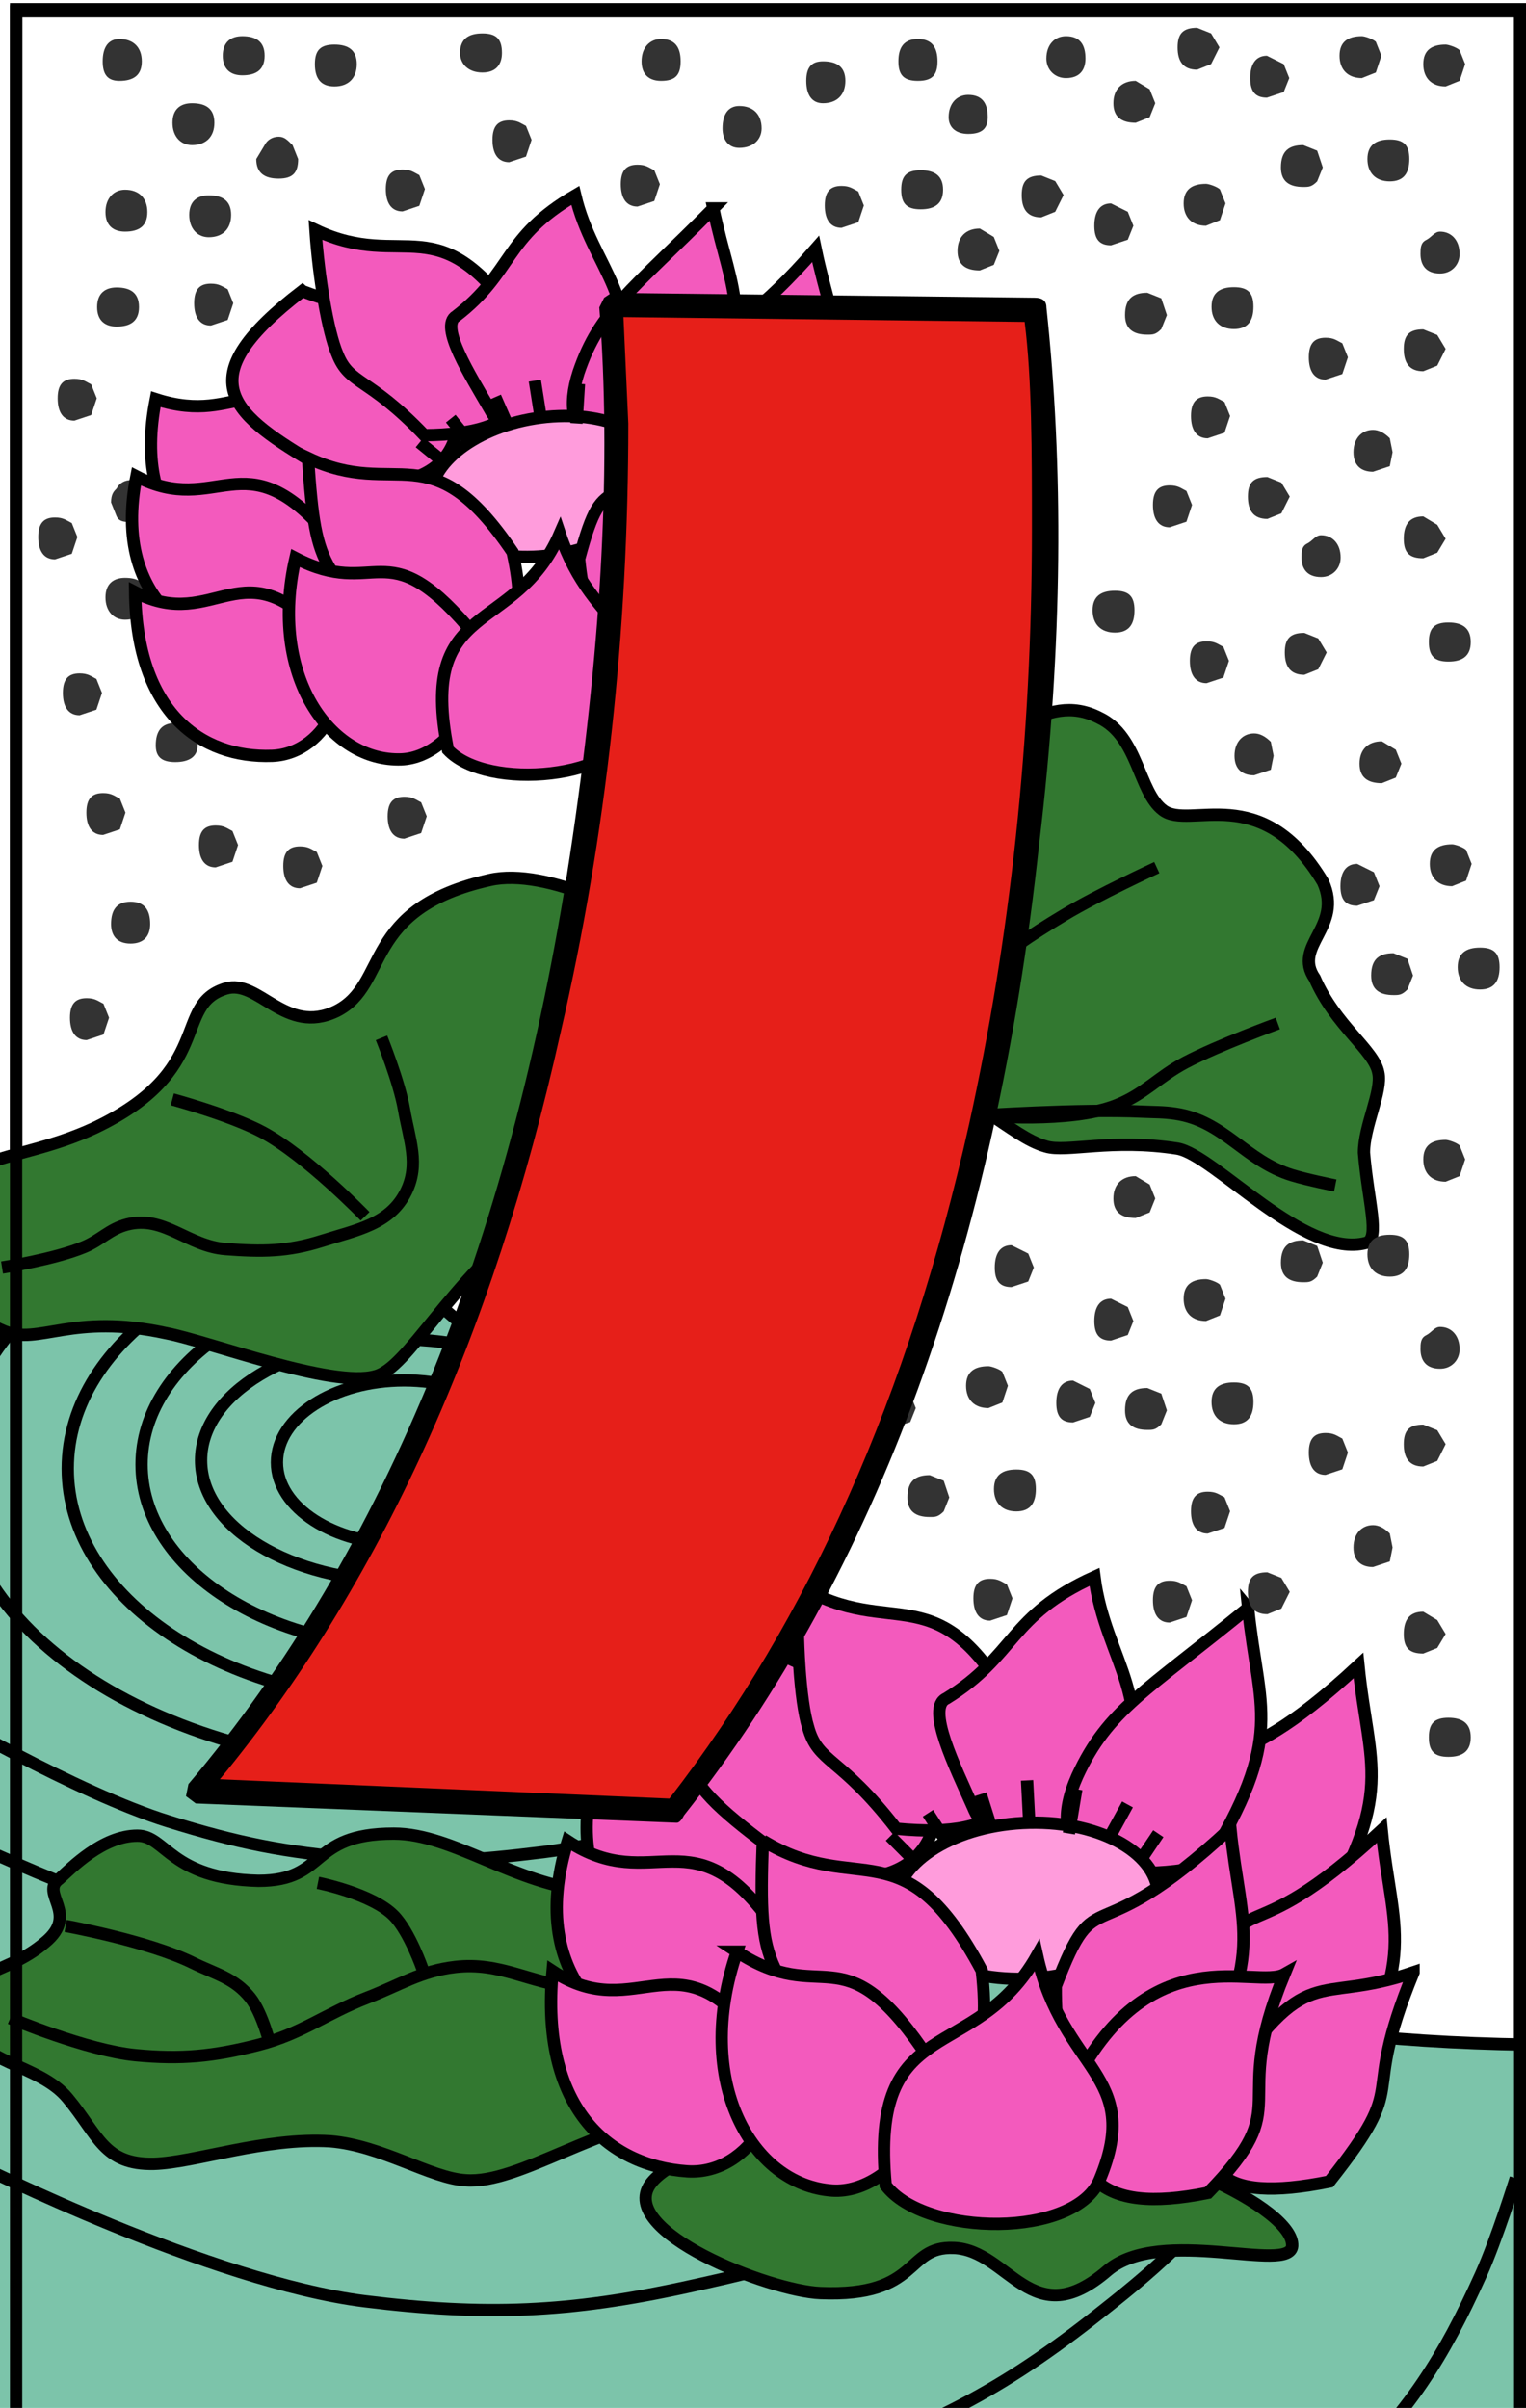 <?xml version="1.0" encoding="utf-8"?>
<!-- Generator: Adobe Illustrator 13.0.0, SVG Export Plug-In . SVG Version: 6.00 Build 14948)  -->
<!DOCTYPE svg PUBLIC "-//W3C//DTD SVG 1.1//EN" "http://www.w3.org/Graphics/SVG/1.1/DTD/svg11.dtd">
<svg version="1.1" id="圖層_1" xmlns="http://www.w3.org/2000/svg" xmlns:xlink="http://www.w3.org/1999/xlink" x="0px" y="0px"
	 width="372px" height="587px" viewBox="0 0 372 587" enable-background="new 0 0 372 587" xml:space="preserve">
<g>
	<g>
		<rect width="372" height="587" fill="#FFFFFF" fill-opacity="1.0"/>
	</g>
	<g>
		<path fill="#333333" d="M72.677,38.776l-1.361-3.402c-1.363-1.363-2.043-2.043-3.402-2.043c-1.362,0-2.722,0.68-3.403,2.043
			l-2.043,3.402c0,3.405,2.043,4.764,5.447,4.764C71.316,43.54,72.677,42.181,72.677,38.776z"/>
	</g>
</g>
<g>
	<g>
		<path fill="#333333" d="M52.259,29.926c0-3.402-2.042-4.763-5.445-4.763c-2.721,0-4.765,1.36-4.765,4.763
			c0,3.404,2.045,5.447,4.765,5.447C50.218,35.373,52.259,33.33,52.259,29.926z"/>
	</g>
</g>
<g>
	<g>
		<path fill="#333333" d="M223.771,9.51c-3.398,0-4.764,2.042-4.764,5.445c0,3.403,1.364,4.762,4.764,4.762
			c3.404,0,4.77-1.359,4.77-4.762C228.54,11.552,227.176,9.51,223.771,9.51z"/>
	</g>
</g>
<g>
	<g>
		<path fill="#333333" d="M185.66,31.29c0-3.403-2.043-5.447-5.446-5.447c-2.721,0-4.083,2.043-4.083,5.447
			c0,2.721,1.364,4.761,4.083,4.761C183.617,36.051,185.66,34.011,185.66,31.29z"/>
	</g>
</g>
<g>
	<g>
		<path fill="#333333" d="M36.606,122.49c0-3.403-1.361-5.444-4.767-5.444c-1.358,0-2.722,0.677-3.402,2.04
			c-0.679,0.682-1.36,1.362-1.36,3.402l1.36,3.404c0.68,1.361,2.043,1.361,3.402,1.361C35.245,127.254,36.606,125.894,36.606,122.49
			z"/>
	</g>
</g>
<g>
	<g>
		<path fill="#333333" d="M59.063,154.48c0-3.403-1.357-4.766-4.761-4.766c-1.363,0-2.043,0.681-3.404,1.362
			c-1.36,1.359-1.36,2.041-1.36,3.403l1.36,4.08l3.404,1.364C57.707,159.923,59.063,157.882,59.063,154.48z"/>
	</g>
</g>
<g>
	<g>
		<path fill="#333333" d="M48.177,181.705c0-3.403-2.043-5.448-5.446-5.448s-4.763,2.044-4.763,5.448c0,2.72,1.36,4.079,4.763,4.079
			S48.177,184.425,48.177,181.705z"/>
	</g>
</g>
<g>
	<g>
		<path fill="#333333" d="M35.924,51.708c0-3.403-2.042-5.447-5.443-5.447c-2.723,0-4.768,2.044-4.768,5.447
			c0,3.402,2.044,4.762,4.768,4.762C33.883,56.47,35.924,55.11,35.924,51.708z"/>
	</g>
</g>
<g>
	<g>
		<path fill="#333333" d="M34.566,14.955c0-3.402-2.044-5.445-5.447-5.445c-2.722,0-4.085,2.042-4.085,5.445
			c0,3.403,1.363,4.762,4.085,4.762C32.521,19.717,34.566,18.358,34.566,14.955z"/>
	</g>
</g>
<g>
	<g>
		<path fill="#333333" d="M314.292,19.037l-1.363-3.404l-4.083-2.04c-2.723,0-4.078,2.04-4.078,5.444
			c0,3.404,1.355,4.766,4.078,4.766l4.083-1.362L314.292,19.037z"/>
	</g>
</g>
<g>
	<g>
		<path fill="#333333" d="M281.624,25.163l-1.365-3.401l-3.399-2.045c-3.406,0-5.445,2.045-5.445,5.446
			c0,3.404,2.039,4.763,5.445,4.763l3.399-1.359L281.624,25.163z"/>
	</g>
</g>
<g>
	<g>
		<path fill="#333333" d="M343.558,38.776c0-3.402-1.357-4.765-4.761-4.765c-3.402,0-5.451,1.363-5.451,4.765
			c0,3.405,2.049,5.443,5.451,5.443S343.558,42.181,343.558,38.776z"/>
	</g>
</g>
<g>
	<g>
		<path fill="#333333" d="M355.813,61.916c0-3.402-2.046-5.447-4.767-5.447c-1.36,0-2.038,1.362-3.403,2.044
			c-1.361,0.681-1.361,2.041-1.361,3.402c0,2.722,1.361,4.761,4.766,4.761C353.767,66.679,355.813,64.638,355.813,61.916z"/>
	</g>
</g>
<g>
	<g>
		<path fill="#333333" d="M240.785,28.568c0-3.403-1.362-5.447-4.766-5.447c-2.719,0-4.764,2.043-4.764,5.447
			c0,2.722,2.046,4.081,4.764,4.081C239.426,32.649,240.785,31.29,240.785,28.568z"/>
	</g>
</g>
<g>
	<g>
		<path fill="#333333" d="M357.168,15.633l-1.355-3.402c-0.685-0.677-2.724-1.359-3.402-1.359c-3.4,0-5.449,1.359-5.449,4.761
			c0,3.404,2.049,5.447,5.449,5.447l3.402-1.363L357.168,15.633z"/>
	</g>
</g>
<g>
	<g>
		<path fill="#333333" d="M322.458,40.817l-1.362-4.083l-3.399-1.361c-3.403,0-5.443,1.361-5.443,5.444
			c0,3.402,2.04,4.766,5.443,4.766c1.359,0,2.042,0,3.399-1.364L322.458,40.817z"/>
	</g>
</g>
<g>
	<g>
		<path fill="#333333" d="M352.409,85.057l-2.047-3.403l-3.402-1.362c-3.401,0-4.759,1.362-4.759,4.766
			c0,3.402,1.356,5.444,4.759,5.444l3.402-1.361L352.409,85.057z"/>
	</g>
</g>
<g>
	<g>
		<path fill="#333333" d="M328.587,87.098l-1.363-3.405c-1.358-0.677-2.038-1.358-4.087-1.358c-2.718,0-4.081,1.358-4.081,4.763
			c0,3.403,1.364,5.445,4.081,5.445l4.087-1.362L328.587,87.098z"/>
	</g>
</g>
<g>
	<g>
		<path fill="#333333" d="M352.409,131.337l-2.047-3.404l-3.402-2.04c-3.401,0-4.759,2.04-4.759,5.444
			c0,3.401,1.356,4.764,4.759,4.764l3.402-1.363L352.409,131.337z"/>
	</g>
</g>
<g>
	<g>
		<path fill="#333333" d="M339.474,110.241l-0.677-3.403c-1.363-1.363-2.724-2.046-4.087-2.046c-2.719,0-4.768,2.046-4.768,5.449
			c0,3.401,2.049,4.762,4.768,4.762l4.087-1.36L339.474,110.241z"/>
	</g>
</g>
<g>
	<g>
		<path fill="#333333" d="M358.53,156.519c0-3.402-2.04-4.767-5.441-4.767c-3.402,0-4.769,1.364-4.769,4.767
			s1.365,4.766,4.769,4.766C356.49,161.286,358.53,159.923,358.53,156.519z"/>
	</g>
</g>
<g>
	<g>
		<path fill="#333333" d="M264.607,14.273c0-3.401-1.363-5.446-4.764-5.446c-2.721,0-4.768,2.044-4.768,5.446
			c0,2.722,2.047,4.763,4.768,4.763C263.244,19.037,264.607,16.995,264.607,14.273z"/>
	</g>
</g>
<g>
	<g>
		<path fill="#333333" d="M165.92,14.955c0-3.402-1.363-5.445-4.764-5.445c-2.723,0-4.761,2.042-4.761,5.445
			c0,3.403,2.039,4.762,4.761,4.762C164.557,19.717,165.92,18.358,165.92,14.955z"/>
	</g>
</g>
<g>
	<g>
		<path fill="#333333" d="M86.971,15.633c0-3.402-2.042-4.761-5.445-4.761c-3.399,0-4.764,1.359-4.764,4.761
			c0,3.404,1.363,5.447,4.764,5.447C84.929,21.08,86.971,19.037,86.971,15.633z"/>
	</g>
</g>
<g>
	<g>
		<path fill="#333333" d="M56.342,52.388c0-3.402-2.041-4.765-5.445-4.765c-2.72,0-4.765,1.362-4.765,4.765
			c0,3.404,2.045,5.444,4.765,5.444C54.302,57.833,56.342,55.792,56.342,52.388z"/>
	</g>
</g>
<g>
	<g>
		<path fill="#333333" d="M35.924,145.629c0-3.404-2.042-4.763-5.443-4.763c-2.723,0-4.768,1.359-4.768,4.763
			c0,3.403,2.044,5.446,4.768,5.446C33.883,151.076,35.924,149.033,35.924,145.629z"/>
	</g>
</g>
<g>
	<g>
		<path fill="#333333" d="M36.606,225.263c0-3.404-1.361-5.448-4.767-5.448c-3.402,0-4.763,2.044-4.763,5.448
			c0,2.722,1.36,4.761,4.763,4.761C35.245,230.023,36.606,227.984,36.606,225.263z"/>
	</g>
</g>
<g>
	<g>
		<path fill="#333333" d="M33.883,74.849c0-3.404-2.043-4.766-5.445-4.766c-2.723,0-4.763,1.362-4.763,4.766
			c0,3.401,2.04,4.766,4.763,4.766C31.84,79.614,33.883,78.249,33.883,74.849z"/>
	</g>
</g>
<g>
	<g>
		<path fill="#333333" d="M206.081,19.717c0-3.402-2.052-4.762-5.452-4.762c-2.718,0-4.079,1.36-4.079,4.762
			c0,3.403,1.362,5.446,4.079,5.446C204.029,25.163,206.081,23.121,206.081,19.717z"/>
	</g>
</g>
<g>
	<g>
		<path fill="#333333" d="M229.898,46.261c0-3.403-2.045-4.762-5.45-4.762c-3.399,0-4.757,1.358-4.757,4.762
			c0,3.402,1.356,4.765,4.757,4.765C227.854,51.026,229.898,49.663,229.898,46.261z"/>
	</g>
</g>
<g>
	<g>
		<path fill="#333333" d="M122.363,12.912c0-3.402-1.364-4.761-4.766-4.761c-3.404,0-5.445,1.359-5.445,4.761
			c0,2.721,2.042,4.765,5.445,4.765C121,17.677,122.363,15.633,122.363,12.912z"/>
	</g>
</g>
<g>
	<g>
		<path fill="#333333" d="M64.51,13.592c0-3.403-2.043-4.765-5.447-4.765c-2.721,0-4.761,1.362-4.761,4.765
			c0,3.403,2.042,4.766,4.761,4.766C62.467,18.358,64.51,16.995,64.51,13.592z"/>
	</g>
</g>
<g>
	<g>
		<path fill="#333333" d="M297.275,11.552l-2.041-3.401l-3.402-1.365c-3.398,0-4.764,1.365-4.764,4.766
			c0,3.402,1.365,5.443,4.764,5.443l3.402-1.363L297.275,11.552z"/>
	</g>
</g>
<g>
	<g>
		<path fill="#333333" d="M336.75,13.592l-1.355-3.403c-0.685-0.679-2.725-1.362-3.401-1.362c-3.404,0-5.449,1.362-5.449,4.765
			c0,3.403,2.045,5.444,5.449,5.444l3.401-1.358L336.75,13.592z"/>
	</g>
</g>
<path id="PATH77" fill="none" stroke="#000000" stroke-width="3" stroke-miterlimit="100" d="M370.59,585.26H3.92V2.74h366.67
	V585.26L370.59,585.26z"/>
<path id="PATH1" fill="#7CC4AA" stroke="#000000" stroke-width="3" d="M-7.5,283C221,290.5,92,497.5,379,498.5V630H-7.5V283z"/>
<path id="PATH2" fill="#F35ABD" stroke="#000000" stroke-width="3" d="M198.83,60.68c4.49,21.62,11.09,26.42-3.301,56.34
	c-23.799,7.49-28.819-0.75-30.579-18.55C171.63,73.49,171.39,92.13,198.83,60.68z"/>
<path id="PATH3" fill="#F35ABD" stroke="#000000" stroke-width="3" d="M37.98,97.32c21.57,6.95,23.48-11.16,43.67,12.22
	c8.47,9.82,0.72,28.06-13.01,28.64C51.2,138.82,31.77,128.6,37.98,97.32z"/>
<path id="PATH4" fill="#F35ABD" stroke="#000000" stroke-width="3" d="M73.67,70.94c-27.49,21.1-17.93,29.42,2.04,41.41
	c18.21,10.94,40.32,4.51,35.14-16.46c-6.32-24.78-15.36-16.44-37.17-24.94L73.67,70.94z"/>
<path id="PATH5" fill="#F35ABD" stroke="#000000" stroke-width="3" d="M76.9,56.07c0.8,11.78,3.05,24.86,5.31,30.17
	c2.99,7.68,7.46,5.45,21.22,19.85c24.95-0.23,27.18-9.62,23.35-27.09C106.65,49.23,98.74,66.43,76.9,56.07z"/>
<path id="PATH6" fill="#F35ABD" stroke="#000000" stroke-width="3" d="M140.24,47.64c4.28,18.1,17.06,24.94,10.14,48.36
	c-3.91,13.38-24.87,15.28-30.93,3.84c-4.88-8.44-12.44-20.36-8.22-22.8C125.13,66.33,122.72,57.85,140.24,47.64L140.24,47.64z"/>
<path id="PATH7" fill="#F35ABD" stroke="#000000" stroke-width="3" d="M173.88,50.81c4.49,21.62,11.091,26.42-3.3,56.34
	c-23.8,7.49-35.02,0.41-29.53-16.41c5.07-14.98,12.82-19.75,32.84-39.93H173.88z"/>
<path id="PATH8" fill="#FF9CDC" stroke="#000000" stroke-width="3" d="M135.67,135.17c-15.46,2.45-29.17-2.99-30.62-12.15
	c-1.45-9.16,9.91-18.57,25.37-21.02s29.17,2.99,30.62,12.15C162.49,123.31,151.13,132.72,135.67,135.17z"/>
<path id="PATH9" fill="#F35ABD" stroke="#000000" stroke-width="3" d="M207.529,95.45c4.49,21.62,11.091,26.42-3.299,56.34
	c-23.8,7.49-28.82-0.75-30.581-18.55C180.33,108.26,180.09,126.9,207.529,95.45L207.529,95.45z"/>
<path id="PATH10" fill="#F35ABD" stroke="#000000" stroke-width="3" d="M33.25,116.15c19.68,10.17,26.14-9.46,46.33,13.93
	c8.47,9.82,0.72,28.06-13.01,28.64C49.13,159.36,27.04,147.44,33.25,116.15z"/>
<path id="PATH11" fill="#F35ABD" stroke="#000000" stroke-width="3" d="M75.07,111.65c2.01,29.45,3.59,26.01,26.53,50.02
	c24.95-0.23,27.18-9.62,23.35-27.09C104.82,104.81,96.91,122.01,75.07,111.65z"/>
<path id="PATH12" fill="#F35ABD" stroke="#000000" stroke-width="3" d="M175.05,98.47c4.49,21.62,11.091,26.42-3.3,56.34
	c-23.8,7.49-28.82-0.75-30.58-18.55C147.85,111.28,147.61,129.92,175.05,98.47z"/>
<path id="PATH13" fill="#F35ABD" stroke="#000000" stroke-width="3" d="M217.561,125.23c-8.971,30.66,2.41,21.94-13.33,46.76
	c-23.8,7.49-29.701,0.45-25.5-16.69C195.04,124.01,196.76,134.9,217.561,125.23z"/>
<path id="PATH14" fill="#F35ABD" stroke="#000000" stroke-width="3" d="M189.91,128.54c-8.971,30.66,5.83,26.72-11.44,48.59
	c-23.8,7.49-29.94-1.1-31.7-18.9C159.75,122.68,184.18,132.64,189.91,128.54z"/>
<path id="PATH15" fill="#F35ABD" stroke="#000000" stroke-width="3" d="M32.94,144.37c19.69,10.17,26.25-12.13,46.44,11.25
	c8.47,9.82,0.72,28.06-13.01,28.64C48.93,184.9,33.31,173.55,32.94,144.37z"/>
<path id="PATH16" fill="#F35ABD" stroke="#000000" stroke-width="3" d="M72.02,136.05c19.69,10.17,21.81-6.64,41.99,16.74
	c8.47,9.82-2.41,31.75-16.14,32.33C80.43,185.76,65.41,164.75,72.02,136.05L72.02,136.05z"/>
<path id="PATH17" fill="#F35ABD" stroke="#000000" stroke-width="3" d="M136.47,130.1c8.09,24.23,25.45,23.08,18.53,46.5
	c-3.73,13.35-36.21,16.37-45.8,6.19C101.73,145.7,125.56,155.21,136.47,130.1z"/>
<path id="PATH18" fill="none" stroke="#000000" stroke-width="3" stroke-miterlimit="100" d="M152.45,95.67l-3.34,7.97"/>
<path id="PATH19" fill="none" stroke="#000000" stroke-width="3" stroke-miterlimit="100" d="M159.72,101.25l-3.27,6.19"/>
<path id="PATH20" fill="none" stroke="#000000" stroke-width="3" stroke-miterlimit="100" d="M102.29,107.87l6.92,5.64"/>
<path id="PATH21" fill="none" stroke="#000000" stroke-width="3" stroke-miterlimit="100" d="M130.38,92.79l1.48,9.33"/>
<path id="PATH22" fill="none" stroke="#000000" stroke-width="3" stroke-miterlimit="100" d="M120.74,96.8l3.33,7.62"/>
<path id="PATH23" fill="none" stroke="#000000" stroke-width="3" stroke-miterlimit="100" d="M109.88,102.06l5.3,6.6"/>
<path id="PATH24" fill="none" stroke="#000000" stroke-width="3" stroke-miterlimit="100" d="M141.13,93.57l-0.6,9.66"/>
<path id="PATH25" fill="#327830" stroke="#000000" stroke-width="3" d="M200.5,186c13.5-11.5,19.5,3.5,29.5,0.5
	c14-4,24.5-18.5,38-11.5c9.5,4.5,9.5,18,15.5,22.5c6.5,5,24-7.5,39,17.5c5,11-7.5,15.5-2,23.5c5,11.5,14.5,17.5,15.5,23
	c1,4.5-3.5,13-3.5,19.5c1,12,4,21,0.5,22c-15,4-37-21.5-46-23c-16-2.5-27,1-32-0.5c-9-2.5-17.5-14-36.5-17.5c-22-4-30,6-36-12
	c-5.5-16,13.5-14,15.5-27.5C200.5,207,188.5,196,200.5,186z"/>
<path id="PATH26" fill="none" stroke="#000000" stroke-width="3" stroke-miterlimit="100" d="M240,272c0,0,20.79,1.87,32-2.5
	c6.98-2.72,10.37-7.01,17-10.5c8.11-4.26,22.5-9.5,22.5-9.5"/>
<path id="PATH27" fill="none" stroke="#000000" stroke-width="3" stroke-miterlimit="100" d="M238,272c0,0,25.33-1.73,40.5-1
	c3,0.14,5.03,0.06,8,0.5c11.95,1.75,16.95,11.47,28.5,15c3.87,1.18,10.5,2.5,10.5,2.5"/>
<path id="PATH28" fill="none" stroke="#000000" stroke-width="3" stroke-miterlimit="100" d="M216.5,259.5c0,0,12.45-13.87,21-21
	c7.75-6.47,13.35-10.3,22-15.5c8.12-4.88,22.5-11.5,22.5-11.5"/>
<path id="PATH29" fill="none" stroke="#000000" stroke-width="3" stroke-miterlimit="100" d="M98.5,376.49
	c-17.12,0-30.99-8.95-30.99-19.99s13.87-19.99,30.99-19.99s30.99,8.95,30.99,19.99S115.62,376.49,98.5,376.49z"/>
<path id="PATH30" fill="none" stroke="#000000" stroke-width="3" stroke-miterlimit="100" d="M97.75,385.49
	c-26.92,0-48.74-13.2-48.74-29.49s21.82-29.49,48.74-29.49s48.74,13.2,48.74,29.49S124.67,385.49,97.75,385.49z"/>
<path id="PATH31" fill="none" stroke="#000000" stroke-width="3" stroke-miterlimit="100" d="M100,401.49
	c-36.17,0-65.49-19.92-65.49-44.49s29.32-44.49,65.49-44.49s65.49,19.92,65.49,44.49S136.17,401.49,100,401.49z"/>
<path id="PATH32" fill="none" stroke="#000000" stroke-width="3" stroke-miterlimit="100" d="M101.25,414.99
	c-46.8,0-84.74-25.52-84.74-56.99s37.94-56.99,84.74-56.99s84.74,25.52,84.74,56.99S148.05,414.99,101.25,414.99z"/>
<path id="PATH33" fill="none" stroke="#000000" stroke-width="3" stroke-miterlimit="100" d="M102.99,430.99
	c-62.68,0-113.49-32.461-113.49-72.49c0-40.04,50.81-72.49,113.49-72.49c24.62,0,47.4,5.01,66,13.51l3.43,116.34
	C153.23,425.35,129.14,431,102.99,431L102.99,430.99z"/>
<path id="PATH34" fill="none" stroke="#000000" stroke-width="3" stroke-miterlimit="100" d="M-15.5,417c0,0,34.07,20.03,56.5,27
	c16.79,5.22,28.48,7.62,46,9c17.02,1.34,28.56,0.6,45.5-1.5c14.82-1.84,39-8,39-8"/>
<path id="PATH35" fill="none" stroke="#000000" stroke-width="3" stroke-miterlimit="100" d="M-20.5,443c0,0,41.6,20.77,68.5,27
	c26.21,6.07,44.62,7.26,71.5,6c22.76-1.06,60-9.5,60-9.5"/>
<path id="PATH36" fill="none" stroke="#000000" stroke-width="3" stroke-miterlimit="100" d="M-6,527.5c0,0,57.51,28.86,95,33.5
	c29.24,3.62,49.71,2.8,78.5-3.5c26.971-5.9,45.99-11.01,68.5-27c14.27-10.14,33.5-32.5,33.5-32.5"/>
<path id="PATH37" fill="none" stroke="#000000" stroke-width="3" stroke-miterlimit="100" d="M-7,586.5c0,0,58.5,19.67,95,23
	c40.06,3.65,68.6,4.479,107-7.5c28.58-8.92,47.42-18.06,71-36.5c15.25-11.92,25.46-20.6,36.5-36.5c5.89-8.479,13.5-24,13.5-24"/>
<path id="PATH38" fill="none" stroke="#000000" stroke-width="3" stroke-miterlimit="100" d="M284,631c0,0,29.01-14.44,43-27.5
	c16.35-15.26,24.81-28.61,34-49c3.85-8.54,8.5-23.5,8.5-23.5"/>
<path id="PATH39" fill="#327830" stroke="#000000" stroke-width="3" d="M213.67,521.17c-23.17,6.33-24.17-8.67-45.17-6.17
	c-22.5,2.5-42,17.5-55,16.5C105,531,93,523,80.5,522c-16-1-33.05,5.22-43,5.5c-12.24,0.25-13.5-7-21-16C9.5,503-6,503-8,493
	c-3-13.5,8.5-10.5,19-19.5c8.5-7-1.5-12,3.5-15.5c2.9-2.63,10.5-10.5,19-10.5c7,0,8,10.5,29.5,11c17,0,12-11.5,33-11.5
	c14.5,0,29.5,12.5,48,14c19,1.5,39.46-7.76,44-7.83c15.109-0.74,4.5,19.83,11,34.83C207.5,506.5,228.5,517,213.67,521.17z"/>
<path id="PATH40" fill="none" stroke="#000000" stroke-width="3" stroke-miterlimit="100" d="M2.5,492c0,0,18.63,7.85,30.5,9
	c11.24,1.09,19.06,0.29,30-2.5c10.5-2.68,16.39-7.6,26.5-11.5c7.97-3.07,13.02-6.52,21.5-7.5c10.96-1.27,18.02,3.9,29,5
	c9.15,0.92,24.5,1,24.5,1"/>
<path id="PATH41" fill="none" stroke="#000000" stroke-width="3" stroke-miterlimit="100" d="M77.5,459c0,0,13.21,2.6,18.5,8
	c3.87,3.96,7,13,7,13"/>
<path id="PATH42" fill="none" stroke="#000000" stroke-width="3" stroke-miterlimit="100" d="M16,469.5c0,0,20.14,3.66,31,9
	c5.51,2.71,10.17,3.7,14,8.5c3.04,3.81,5,12,5,12"/>
<path id="PATH43" fill="#327830" stroke="#000000" stroke-width="3" d="M55,241c8-2.5,14.5,11.5,27,5.5c13-6.5,6-25,37.5-32
	c13.5-3,37,8,50,19.5c11,9,29.5,22.5,24.5,35c-4,10-42,10-62.5,26.5c-22.5,17.5-32,38-40,40c-10.5,3-40.5-8.5-51-10.5
	c-23-5-31,3-39.5-0.5c-12-5-14.5-13.5-14.5-24.5c0-20,16-15.5,36.5-25C52.5,261,42,245,55,241z"/>
<path id="PATH44" fill="none" stroke="#000000" stroke-width="3" stroke-miterlimit="100" d="M0.5,309c0,0,12.87-2.02,20-5
	c4.1-1.71,6.2-4.391,10.5-5.5c8.98-2.311,14.75,5.3,24,6c8.82,0.67,15.07,0.67,23.5-2c8.49-2.689,16.56-4.01,20.5-12
	c3.31-6.73,0.78-12.61-0.5-20C97.33,263.72,93,253,93,253"/>
<path id="PATH45" fill="none" stroke="#000000" stroke-width="3" stroke-miterlimit="100" d="M42,268c0,0,14.26,3.86,22,8
	c10.69,5.71,25,20.5,25,20.5"/>
<path id="PATH47" fill="#327830" stroke="#000000" stroke-width="3" d="M315,547.5c-0.5,7-32-5-45,6c-18.5,16-24-5-37.5-5.5
	c-12-0.5-8,12-32.5,11c-12.5-0.5-49.5-15-41.5-26.5C166,522,206,514,244.5,518C281.5,521.5,315.5,538.5,315,547.5z"/>
<path id="PATH48" fill="#F35ABD" stroke="#000000" stroke-width="3" d="M331.15,406.01c2.489,24.84,9.35,31.021-10.37,62.971
	c-27.65,5.609-32.33-4.25-32.2-24.471C299.04,417.21,296.57,438.15,331.15,406.01z"/>
<path id="PATH49" fill="#F35ABD" stroke="#000000" stroke-width="3" d="M145.93,428.2c23.43,10.359,27.73-9.78,47.66,18.899
	c8.36,12.051-2.5,31.641-18.01,30.671C155.89,476.42,135.25,462.64,145.93,428.2L145.93,428.2z"/>
<path id="PATH50" fill="#F35ABD" stroke="#000000" stroke-width="3" d="M189.189,402.75c-33.41,20.48-23.64,30.96-2.6,46.8
	c19.189,14.45,44.811,9.84,41.46-14.359C223.88,406.58,212.721,414.891,189.189,402.75L189.189,402.75z"/>
<path id="PATH51" fill="#F35ABD" stroke="#000000" stroke-width="3" d="M194.57,386.42c-0.49,13.34,0.49,28.311,2.41,34.551
	c2.449,8.989,7.74,7.01,21.51,24.829c28.08,2.69,31.699-7.609,29.46-27.7C228.83,382.24,217.9,400.65,194.57,386.42L194.57,386.42z"
	/>
<path id="PATH52" fill="#F35ABD" stroke="#000000" stroke-width="3" d="M266.8,384.41c2.681,20.869,16.24,30.061,5.69,55.59
	c-5.971,14.58-29.77,14.24-35.24,0.66c-4.49-10.07-11.58-24.36-6.55-26.61C247.59,403.65,245.891,393.83,266.8,384.41L266.8,384.41z
	"/>
<path id="PATH53" fill="#F35ABD" stroke="#000000" stroke-width="3" d="M304.25,391.96c2.49,24.84,9.35,31.02-10.37,62.97
	c-27.649,5.61-39.43-3.68-31.271-21.939c7.471-16.24,16.751-20.69,41.65-41.02L304.25,391.96z"/>
<path id="PATH54" fill="#FF9CDC" stroke="#000000" stroke-width="3" d="M251.32,482.32c-17.67,0.93-32.45-6.811-33-17.28
	c-0.551-10.47,13.33-19.71,31.01-20.64c17.67-0.931,32.45,6.81,33,17.279C282.88,472.15,269,481.39,251.32,482.32z"/>
<path id="PATH55" fill="#F35ABD" stroke="#000000" stroke-width="3" d="M336.82,446.14c2.489,24.841,9.35,31.021-10.37,62.971
	c-27.65,5.609-32.33-4.25-32.2-24.471C304.71,457.34,302.24,478.28,336.82,446.14z"/>
<path id="PATH56" fill="#F35ABD" stroke="#000000" stroke-width="3" d="M138.39,448.81c20.93,13.771,30.52-7.54,50.45,21.141
	c8.36,12.05-2.5,31.64-18.01,30.67C151.14,499.271,127.71,483.26,138.39,448.81L138.39,448.81z"/>
<path id="PATH57" fill="#F35ABD" stroke="#000000" stroke-width="3" d="M185.95,448.7c-1.22,33.359,0.96,29.67,23.92,59.39
	c28.08,2.69,31.7-7.609,29.46-27.7c-19.12-35.859-30.051-17.449-53.38-31.68V448.7z"/>
<path id="PATH58" fill="#F35ABD" stroke="#000000" stroke-width="3" d="M299.93,445.7c2.49,24.84,9.351,31.02-10.37,62.97
	c-27.649,5.61-32.329-4.25-32.2-24.47C267.82,456.9,265.35,477.84,299.93,445.7z"/>
<path id="PATH59" fill="#F35ABD" stroke="#000000" stroke-width="3" d="M344.58,480.81c-13.71,33.42,0.12,24.96-20.51,51.011
	c-27.65,5.609-33.45-3-26.71-21.79c22.04-33.261,22.689-20.811,47.22-29.23V480.81z"/>
<path id="PATH60" fill="#F35ABD" stroke="#000000" stroke-width="3" d="M313.09,481.27c-13.71,33.421,3.391,30.74-18.609,53.29
	c-27.65,5.61-33.541-4.779-33.41-25C279.86,471.12,306.16,485.2,313.09,481.27L313.09,481.27z"/>
<path id="PATH61" fill="#F35ABD" stroke="#000000" stroke-width="3" d="M134.7,480.51c20.93,13.771,30.96-10.54,50.89,18.141
	c8.36,12.05-2.5,31.64-18.01,30.67C147.89,527.97,131.67,513.37,134.7,480.51z"/>
<path id="PATH62" fill="#F35ABD" stroke="#000000" stroke-width="3" d="M179.64,475.78c20.93,13.77,25.31-4.891,45.24,23.79
	c8.36,12.05-6.47,35.409-21.97,34.439c-19.689-1.35-34.1-26.75-23.26-58.229H179.64z"/>
<path id="PATH63" fill="#F35ABD" stroke="#000000" stroke-width="3" d="M252.811,476.7c6.229,28.21,25.89,28.96,15.34,54.479
	c-5.78,14.57-42.66,14.13-52.24,1.55C211.891,490.14,237.57,503.65,252.811,476.7L252.811,476.7z"/>
<path id="PATH64" fill="none" stroke="#000000" stroke-width="3" stroke-miterlimit="100" d="M274.859,439.88l-4.699,8.57"/>
<path id="PATH65" fill="none" stroke="#000000" stroke-width="3" stroke-miterlimit="100" d="M282.37,447.01l-4.41,6.57"/>
<path id="PATH66" fill="none" stroke="#000000" stroke-width="3" stroke-miterlimit="100" d="M217,447.66l7.109,7.16"/>
<path id="PATH67" fill="none" stroke="#000000" stroke-width="3" stroke-miterlimit="100" d="M250.37,434.02l0.56,10.671"/>
<path id="PATH68" fill="none" stroke="#000000" stroke-width="3" stroke-miterlimit="100" d="M239.061,437.39l2.85,8.971"/>
<path id="PATH69" fill="none" stroke="#000000" stroke-width="3" stroke-miterlimit="100" d="M226.221,442.03l5.18,8.05"/>
<path id="PATH70" fill="none" stroke="#000000" stroke-width="3" stroke-miterlimit="100" d="M262.38,436.17l-1.81,10.8"/>
<path id="PATH71" fill="none" stroke="#000000" stroke-width="3" stroke-miterlimit="100" d="M370.59,620.76H3.92V2.24h366.67
	V620.76z"/>
<g>
	<g>
		<path fill="#333333" d="M276.292,55.037l-1.363-3.404l-4.083-2.04c-2.723,0-4.078,2.04-4.078,5.444
			c0,3.404,1.355,4.766,4.078,4.766l4.083-1.362L276.292,55.037z"/>
	</g>
</g>
<g>
	<g>
		<path fill="#333333" d="M243.624,61.163l-1.365-3.401l-3.399-2.045c-3.406,0-5.445,2.045-5.445,5.446
			c0,3.404,2.039,4.763,5.445,4.763l3.399-1.359L243.624,61.163z"/>
	</g>
</g>
<g>
	<g>
		<path fill="#333333" d="M305.558,74.776c0-3.402-1.357-4.765-4.761-4.765c-3.402,0-5.451,1.363-5.451,4.765
			c0,3.405,2.049,5.443,5.451,5.443S305.558,78.181,305.558,74.776z"/>
	</g>
</g>
<g>
	<g>
		<path fill="#333333" d="M284.458,76.817l-1.362-4.083l-3.399-1.361c-3.403,0-5.443,1.361-5.443,5.444
			c0,3.402,2.04,4.766,5.443,4.766c1.359,0,2.042,0,3.399-1.364L284.458,76.817z"/>
	</g>
</g>
<g>
	<g>
		<path fill="#333333" d="M314.409,121.057l-2.047-3.402l-3.402-1.362c-3.401,0-4.759,1.362-4.759,4.767
			c0,3.401,1.356,5.443,4.759,5.443l3.402-1.361L314.409,121.057z"/>
	</g>
</g>
<g>
	<g>
		<path fill="#333333" d="M290.587,123.098l-1.363-3.404c-1.358-0.678-2.038-1.358-4.087-1.358c-2.718,0-4.081,1.358-4.081,4.763
			c0,3.403,1.364,5.445,4.081,5.445l4.087-1.361L290.587,123.098z"/>
	</g>
</g>
<g>
	<g>
		<path fill="#333333" d="M259.275,47.552l-2.041-3.401l-3.402-1.365c-3.398,0-4.764,1.365-4.764,4.766
			c0,3.402,1.365,5.443,4.764,5.443l3.402-1.363L259.275,47.552z"/>
	</g>
</g>
<g>
	<g>
		<path fill="#333333" d="M298.75,49.592l-1.355-3.403c-0.685-0.679-2.725-1.362-3.401-1.362c-3.404,0-5.449,1.362-5.449,4.765
			c0,3.403,2.045,5.444,5.449,5.444l3.401-1.358L298.75,49.592z"/>
	</g>
</g>
<g>
	<g>
		<path fill="#333333" d="M299.863,101.405L298.5,98c-1.358-0.677-2.038-1.358-4.087-1.358c-2.718,0-4.081,1.358-4.081,4.763
			c0,3.403,1.364,5.445,4.081,5.445l4.087-1.361L299.863,101.405z"/>
	</g>
</g>
<g>
	<g>
		<path fill="#333333" d="M78.587,211.098l-1.363-3.405c-1.358-0.677-2.038-1.358-4.087-1.358c-2.718,0-4.081,1.358-4.081,4.763
			c0,3.403,1.364,5.445,4.081,5.445l4.087-1.361L78.587,211.098z"/>
	</g>
</g>
<g>
	<g>
		<path fill="#333333" d="M58.031,206l-1.363-3.405c-1.358-0.677-2.038-1.358-4.087-1.358c-2.718,0-4.081,1.358-4.081,4.763
			c0,3.403,1.364,5.445,4.081,5.445l4.087-1.361L58.031,206z"/>
	</g>
</g>
<g>
	<g>
		<path fill="#333333" d="M104.031,199l-1.363-3.405c-1.358-0.677-2.038-1.358-4.087-1.358c-2.718,0-4.081,1.358-4.081,4.763
			c0,3.403,1.364,5.445,4.081,5.445l4.087-1.361L104.031,199z"/>
	</g>
</g>
<g>
	<g>
		<path fill="#333333" d="M26.587,248.098l-1.363-3.405c-1.358-0.677-2.038-1.358-4.087-1.358c-2.718,0-4.081,1.358-4.081,4.763
			c0,3.403,1.364,5.445,4.081,5.445l4.087-1.361L26.587,248.098z"/>
	</g>
</g>
<g>
	<g>
		<path fill="#333333" d="M30.587,198.098l-1.363-3.405c-1.358-0.677-2.038-1.358-4.087-1.358c-2.718,0-4.081,1.358-4.081,4.763
			c0,3.403,1.364,5.445,4.081,5.445l4.087-1.361L30.587,198.098z"/>
	</g>
</g>
<g>
	<g>
		<path fill="#333333" d="M24.863,168.917l-1.363-3.405c-1.358-0.677-2.038-1.358-4.087-1.358c-2.718,0-4.081,1.358-4.081,4.763
			c0,3.403,1.364,5.445,4.081,5.445L23.5,173L24.863,168.917z"/>
	</g>
</g>
<g>
	<g>
		<path fill="#333333" d="M23.587,97.098l-1.363-3.405c-1.358-0.677-2.038-1.358-4.087-1.358c-2.718,0-4.081,1.358-4.081,4.763
			c0,3.403,1.364,5.445,4.081,5.445l4.087-1.361L23.587,97.098z"/>
	</g>
</g>
<g>
	<g>
		<path fill="#333333" d="M18.863,130.917l-1.363-3.405c-1.358-0.677-2.038-1.358-4.087-1.358c-2.718,0-4.081,1.358-4.081,4.763
			c0,3.403,1.364,5.445,4.081,5.445L17.5,135L18.863,130.917z"/>
	</g>
</g>
<g>
	<g>
		<path fill="#333333" d="M56.863,73.917L55.5,70.511c-1.358-0.677-2.038-1.358-4.087-1.358c-2.718,0-4.081,1.358-4.081,4.763
			c0,3.403,1.364,5.445,4.081,5.445L55.5,78L56.863,73.917z"/>
	</g>
</g>
<g>
	<g>
		<path fill="#333333" d="M103.587,46.098l-1.363-3.405c-1.358-0.677-2.038-1.358-4.087-1.358c-2.718,0-4.081,1.358-4.081,4.763
			c0,3.403,1.364,5.445,4.081,5.445l4.087-1.361L103.587,46.098z"/>
	</g>
</g>
<g>
	<g>
		<path fill="#333333" d="M129.587,34.098l-1.363-3.405c-1.358-0.677-2.038-1.358-4.087-1.358c-2.718,0-4.081,1.358-4.081,4.763
			c0,3.403,1.364,5.445,4.081,5.445l4.087-1.361L129.587,34.098z"/>
	</g>
</g>
<g>
	<g>
		<path fill="#333333" d="M160.863,44.917l-1.363-3.405c-1.358-0.677-2.038-1.358-4.087-1.358c-2.718,0-4.081,1.358-4.081,4.763
			c0,3.403,1.364,5.445,4.081,5.445L159.5,49L160.863,44.917z"/>
	</g>
</g>
<g>
	<g>
		<path fill="#333333" d="M210.587,50.098l-1.363-3.405c-1.358-0.677-2.038-1.358-4.087-1.358c-2.718,0-4.081,1.358-4.081,4.763
			c0,3.403,1.364,5.445,4.081,5.445l4.087-1.361L210.587,50.098z"/>
	</g>
</g>
<g>
	<g>
		<path fill="#333333" d="M281.624,292.163l-1.365-3.401l-3.399-2.045c-3.406,0-5.445,2.045-5.445,5.446
			c0,3.403,2.039,4.763,5.445,4.763l3.399-1.359L281.624,292.163z"/>
	</g>
</g>
<g>
	<g>
		<path fill="#333333" d="M343.558,305.775c0-3.401-1.357-4.765-4.761-4.765c-3.402,0-5.451,1.363-5.451,4.765
			c0,3.406,2.049,5.443,5.451,5.443S343.558,309.182,343.558,305.775z"/>
	</g>
</g>
<g>
	<g>
		<path fill="#333333" d="M355.813,328.916c0-3.402-2.046-5.447-4.767-5.447c-1.36,0-2.038,1.362-3.403,2.045
			c-1.361,0.68-1.361,2.041-1.361,3.401c0,2.722,1.361,4.761,4.766,4.761C353.767,333.68,355.813,331.639,355.813,328.916z"/>
	</g>
</g>
<g>
	<g>
		<path fill="#333333" d="M357.168,282.633l-1.355-3.402c-0.685-0.677-2.724-1.359-3.402-1.359c-3.4,0-5.449,1.359-5.449,4.761
			c0,3.404,2.049,5.447,5.449,5.447l3.402-1.363L357.168,282.633z"/>
	</g>
</g>
<g>
	<g>
		<path fill="#333333" d="M322.458,307.816l-1.362-4.082l-3.399-1.361c-3.403,0-5.443,1.361-5.443,5.443
			c0,3.402,2.04,4.767,5.443,4.767c1.359,0,2.042,0,3.399-1.364L322.458,307.816z"/>
	</g>
</g>
<g>
	<g>
		<path fill="#333333" d="M352.409,352.057l-2.047-3.402l-3.402-1.362c-3.401,0-4.759,1.362-4.759,4.767
			c0,3.401,1.356,5.443,4.759,5.443l3.402-1.361L352.409,352.057z"/>
	</g>
</g>
<g>
	<g>
		<path fill="#333333" d="M328.587,354.098l-1.363-3.404c-1.358-0.678-2.038-1.358-4.087-1.358c-2.718,0-4.081,1.358-4.081,4.763
			c0,3.403,1.364,5.445,4.081,5.445l4.087-1.361L328.587,354.098z"/>
	</g>
</g>
<g>
	<g>
		<path fill="#333333" d="M352.409,398.337l-2.047-3.403l-3.402-2.041c-3.401,0-4.759,2.041-4.759,5.444
			c0,3.401,1.356,4.765,4.759,4.765l3.402-1.363L352.409,398.337z"/>
	</g>
</g>
<g>
	<g>
		<path fill="#333333" d="M339.474,377.241l-0.677-3.403c-1.363-1.363-2.724-2.046-4.087-2.046c-2.719,0-4.768,2.046-4.768,5.449
			c0,3.401,2.049,4.762,4.768,4.762l4.087-1.36L339.474,377.241z"/>
	</g>
</g>
<g>
	<g>
		<path fill="#333333" d="M358.53,423.52c0-3.402-2.04-4.768-5.441-4.768c-3.402,0-4.769,1.364-4.769,4.768
			c0,3.402,1.365,4.766,4.769,4.766C356.49,428.286,358.53,426.923,358.53,423.52z"/>
	</g>
</g>
<g>
	<g>
		<path fill="#333333" d="M276.292,322.037l-1.363-3.404l-4.083-2.04c-2.723,0-4.078,2.04-4.078,5.444s1.355,4.766,4.078,4.766
			l4.083-1.361L276.292,322.037z"/>
	</g>
</g>
<g>
	<g>
		<path fill="#333333" d="M305.558,341.775c0-3.401-1.357-4.765-4.761-4.765c-3.402,0-5.451,1.363-5.451,4.765
			c0,3.406,2.049,5.443,5.451,5.443S305.558,345.182,305.558,341.775z"/>
	</g>
</g>
<g>
	<g>
		<path fill="#333333" d="M284.458,343.816l-1.362-4.082l-3.399-1.361c-3.403,0-5.443,1.361-5.443,5.443
			c0,3.402,2.04,4.767,5.443,4.767c1.359,0,2.042,0,3.399-1.364L284.458,343.816z"/>
	</g>
</g>
<g>
	<g>
		<path fill="#333333" d="M314.409,388.057l-2.047-3.402l-3.402-1.362c-3.401,0-4.759,1.362-4.759,4.767
			c0,3.401,1.356,5.443,4.759,5.443l3.402-1.361L314.409,388.057z"/>
	</g>
</g>
<g>
	<g>
		<path fill="#333333" d="M290.587,390.098l-1.363-3.404c-1.358-0.678-2.038-1.358-4.087-1.358c-2.718,0-4.081,1.358-4.081,4.763
			c0,3.403,1.364,5.445,4.081,5.445l4.087-1.361L290.587,390.098z"/>
	</g>
</g>
<g>
	<g>
		<path fill="#333333" d="M298.75,316.592l-1.355-3.402c-0.685-0.68-2.725-1.362-3.401-1.362c-3.404,0-5.449,1.362-5.449,4.765
			c0,3.403,2.045,5.444,5.449,5.444l3.401-1.358L298.75,316.592z"/>
	</g>
</g>
<g>
	<g>
		<path fill="#333333" d="M299.863,368.405L298.5,365c-1.358-0.677-2.038-1.357-4.087-1.357c-2.718,0-4.081,1.357-4.081,4.763
			c0,3.403,1.364,5.444,4.081,5.444l4.087-1.361L299.863,368.405z"/>
	</g>
</g>
<g>
	<g>
		<path fill="#333333" d="M223.248,343.267l-1.363-3.404l-4.083-2.04c-2.723,0-4.078,2.04-4.078,5.444s1.355,4.766,4.078,4.766
			l4.083-1.361L223.248,343.267z"/>
	</g>
</g>
<g>
	<g>
		<path fill="#333333" d="M252.514,363.005c0-3.401-1.357-4.765-4.761-4.765c-3.402,0-5.451,1.363-5.451,4.765
			c0,3.406,2.049,5.443,5.451,5.443S252.514,366.411,252.514,363.005z"/>
	</g>
</g>
<g>
	<g>
		<path fill="#333333" d="M231.414,365.046l-1.362-4.082l-3.399-1.361c-3.403,0-5.443,1.361-5.443,5.443
			c0,3.402,2.04,4.767,5.443,4.767c1.359,0,2.042,0,3.399-1.364L231.414,365.046z"/>
	</g>
</g>
<g>
	<g>
		<path fill="#333333" d="M245.706,337.821l-1.355-3.402c-0.685-0.68-2.725-1.362-3.401-1.362c-3.404,0-5.449,1.362-5.449,4.765
			c0,3.403,2.045,5.444,5.449,5.444l3.401-1.358L245.706,337.821z"/>
	</g>
</g>
<g>
	<g>
		<path fill="#333333" d="M246.819,389.635l-1.363-3.405c-1.358-0.677-2.038-1.357-4.087-1.357c-2.718,0-4.081,1.357-4.081,4.763
			c0,3.403,1.364,5.444,4.081,5.444l4.087-1.361L246.819,389.635z"/>
	</g>
</g>
<g>
	<g>
		<path fill="#333333" d="M252.024,309l-1.363-3.404l-4.083-2.04c-2.723,0-4.078,2.04-4.078,5.444s1.355,4.766,4.078,4.766
			l4.083-1.361L252.024,309z"/>
	</g>
</g>
<g>
	<g>
		<path fill="#333333" d="M267.024,342l-1.363-3.404l-4.083-2.04c-2.723,0-4.078,2.04-4.078,5.444s1.355,4.766,4.078,4.766
			l4.083-1.361L267.024,342z"/>
	</g>
</g>
<g>
	<g>
		<path fill="#333333" d="M326.813,135.916c0-3.402-2.046-5.447-4.767-5.447c-1.36,0-2.038,1.362-3.403,2.044
			c-1.361,0.681-1.361,2.041-1.361,3.402c0,2.722,1.361,4.761,4.766,4.761C324.767,140.679,326.813,138.638,326.813,135.916z"/>
	</g>
</g>
<g>
	<g>
		<path fill="#333333" d="M323.409,159.057l-2.047-3.403l-3.402-1.362c-3.401,0-4.759,1.362-4.759,4.766
			c0,3.402,1.356,5.444,4.759,5.444l3.402-1.361L323.409,159.057z"/>
	</g>
</g>
<g>
	<g>
		<path fill="#333333" d="M299.587,161.098l-1.363-3.405c-1.358-0.677-2.038-1.358-4.087-1.358c-2.718,0-4.081,1.358-4.081,4.763
			c0,3.403,1.364,5.445,4.081,5.445l4.087-1.362L299.587,161.098z"/>
	</g>
</g>
<g>
	<g>
		<path fill="#333333" d="M310.474,184.241l-0.677-3.403c-1.363-1.363-2.724-2.046-4.087-2.046c-2.719,0-4.768,2.046-4.768,5.449
			c0,3.401,2.049,4.762,4.768,4.762l4.087-1.36L310.474,184.241z"/>
	</g>
</g>
<g>
	<g>
		<path fill="#333333" d="M276.558,148.776c0-3.402-1.357-4.765-4.761-4.765c-3.402,0-5.451,1.363-5.451,4.765
			c0,3.405,2.049,5.443,5.451,5.443S276.558,152.181,276.558,148.776z"/>
	</g>
</g>
<g>
	<g>
		<path fill="#333333" d="M341.624,186.163l-1.365-3.401l-3.399-2.045c-3.406,0-5.445,2.045-5.445,5.446
			c0,3.404,2.039,4.763,5.445,4.763l3.399-1.359L341.624,186.163z"/>
	</g>
</g>
<g>
	<g>
		<path fill="#333333" d="M336.292,216.037l-1.363-3.404l-4.083-2.04c-2.723,0-4.078,2.04-4.078,5.444s1.355,4.766,4.078,4.766
			l4.083-1.361L336.292,216.037z"/>
	</g>
</g>
<g>
	<g>
		<path fill="#333333" d="M365.558,235.775c0-3.401-1.357-4.765-4.761-4.765c-3.402,0-5.451,1.363-5.451,4.765
			c0,3.406,2.049,5.443,5.451,5.443S365.558,239.182,365.558,235.775z"/>
	</g>
</g>
<g>
	<g>
		<path fill="#333333" d="M344.458,237.816l-1.362-4.082l-3.399-1.361c-3.403,0-5.443,1.361-5.443,5.443
			c0,3.402,2.04,4.767,5.443,4.767c1.359,0,2.042,0,3.399-1.364L344.458,237.816z"/>
	</g>
</g>
<g>
	<g>
		<path fill="#333333" d="M358.75,210.592l-1.355-3.403c-0.685-0.679-2.725-1.362-3.401-1.362c-3.404,0-5.449,1.362-5.449,4.765
			c0,3.403,2.045,5.444,5.449,5.444l3.401-1.358L358.75,210.592z"/>
	</g>
</g>
<g>
	<g>
		<g>
			<path fill="#E61F19" d="M149.039,74.349c2.945,37.119,1.177,80.126-5.893,129.029c-13.55,97.213-45.366,175.57-94.859,233.312
				l116.663,4.715c47.13-60.684,75.411-139.048,86.015-237.437c5.303-48.314,5.303-91.323,1.179-128.441L149.039,74.349z"/>
		</g>
	</g>
	<g>
		<g>
			<path d="M146.095,74.938c2.945,37.71,0.585,80.718-6.483,129.033c-14.139,96.622-45.362,173.805-93.676,230.951l-0.595,2.943
				l2.361,1.773l117.248,4.711c0.587,0,1.175-0.592,1.765-1.764c47.135-59.508,76.003-138.458,86.607-236.852
				c5.891-48.9,5.891-92.501,1.769-130.798c0-1.766-1.181-2.355-2.947-2.355L149.04,71.404l-1.767,1.178L146.095,74.938z
				 M249.785,78.472c1.769,14.138,1.769,31.227,1.769,50.668c0,51.259-5.302,99.57-15.318,144.938
				c-14.728,65.987-38.887,120.193-73.06,164.379l-109.582-4.711c38.882-47.133,66.572-107.821,83.067-182.058
				c11.199-48.31,16.503-97.8,16.503-148.47l-1.18-25.922L249.785,78.472z"/>
		</g>
	</g>
</g>
</svg>
